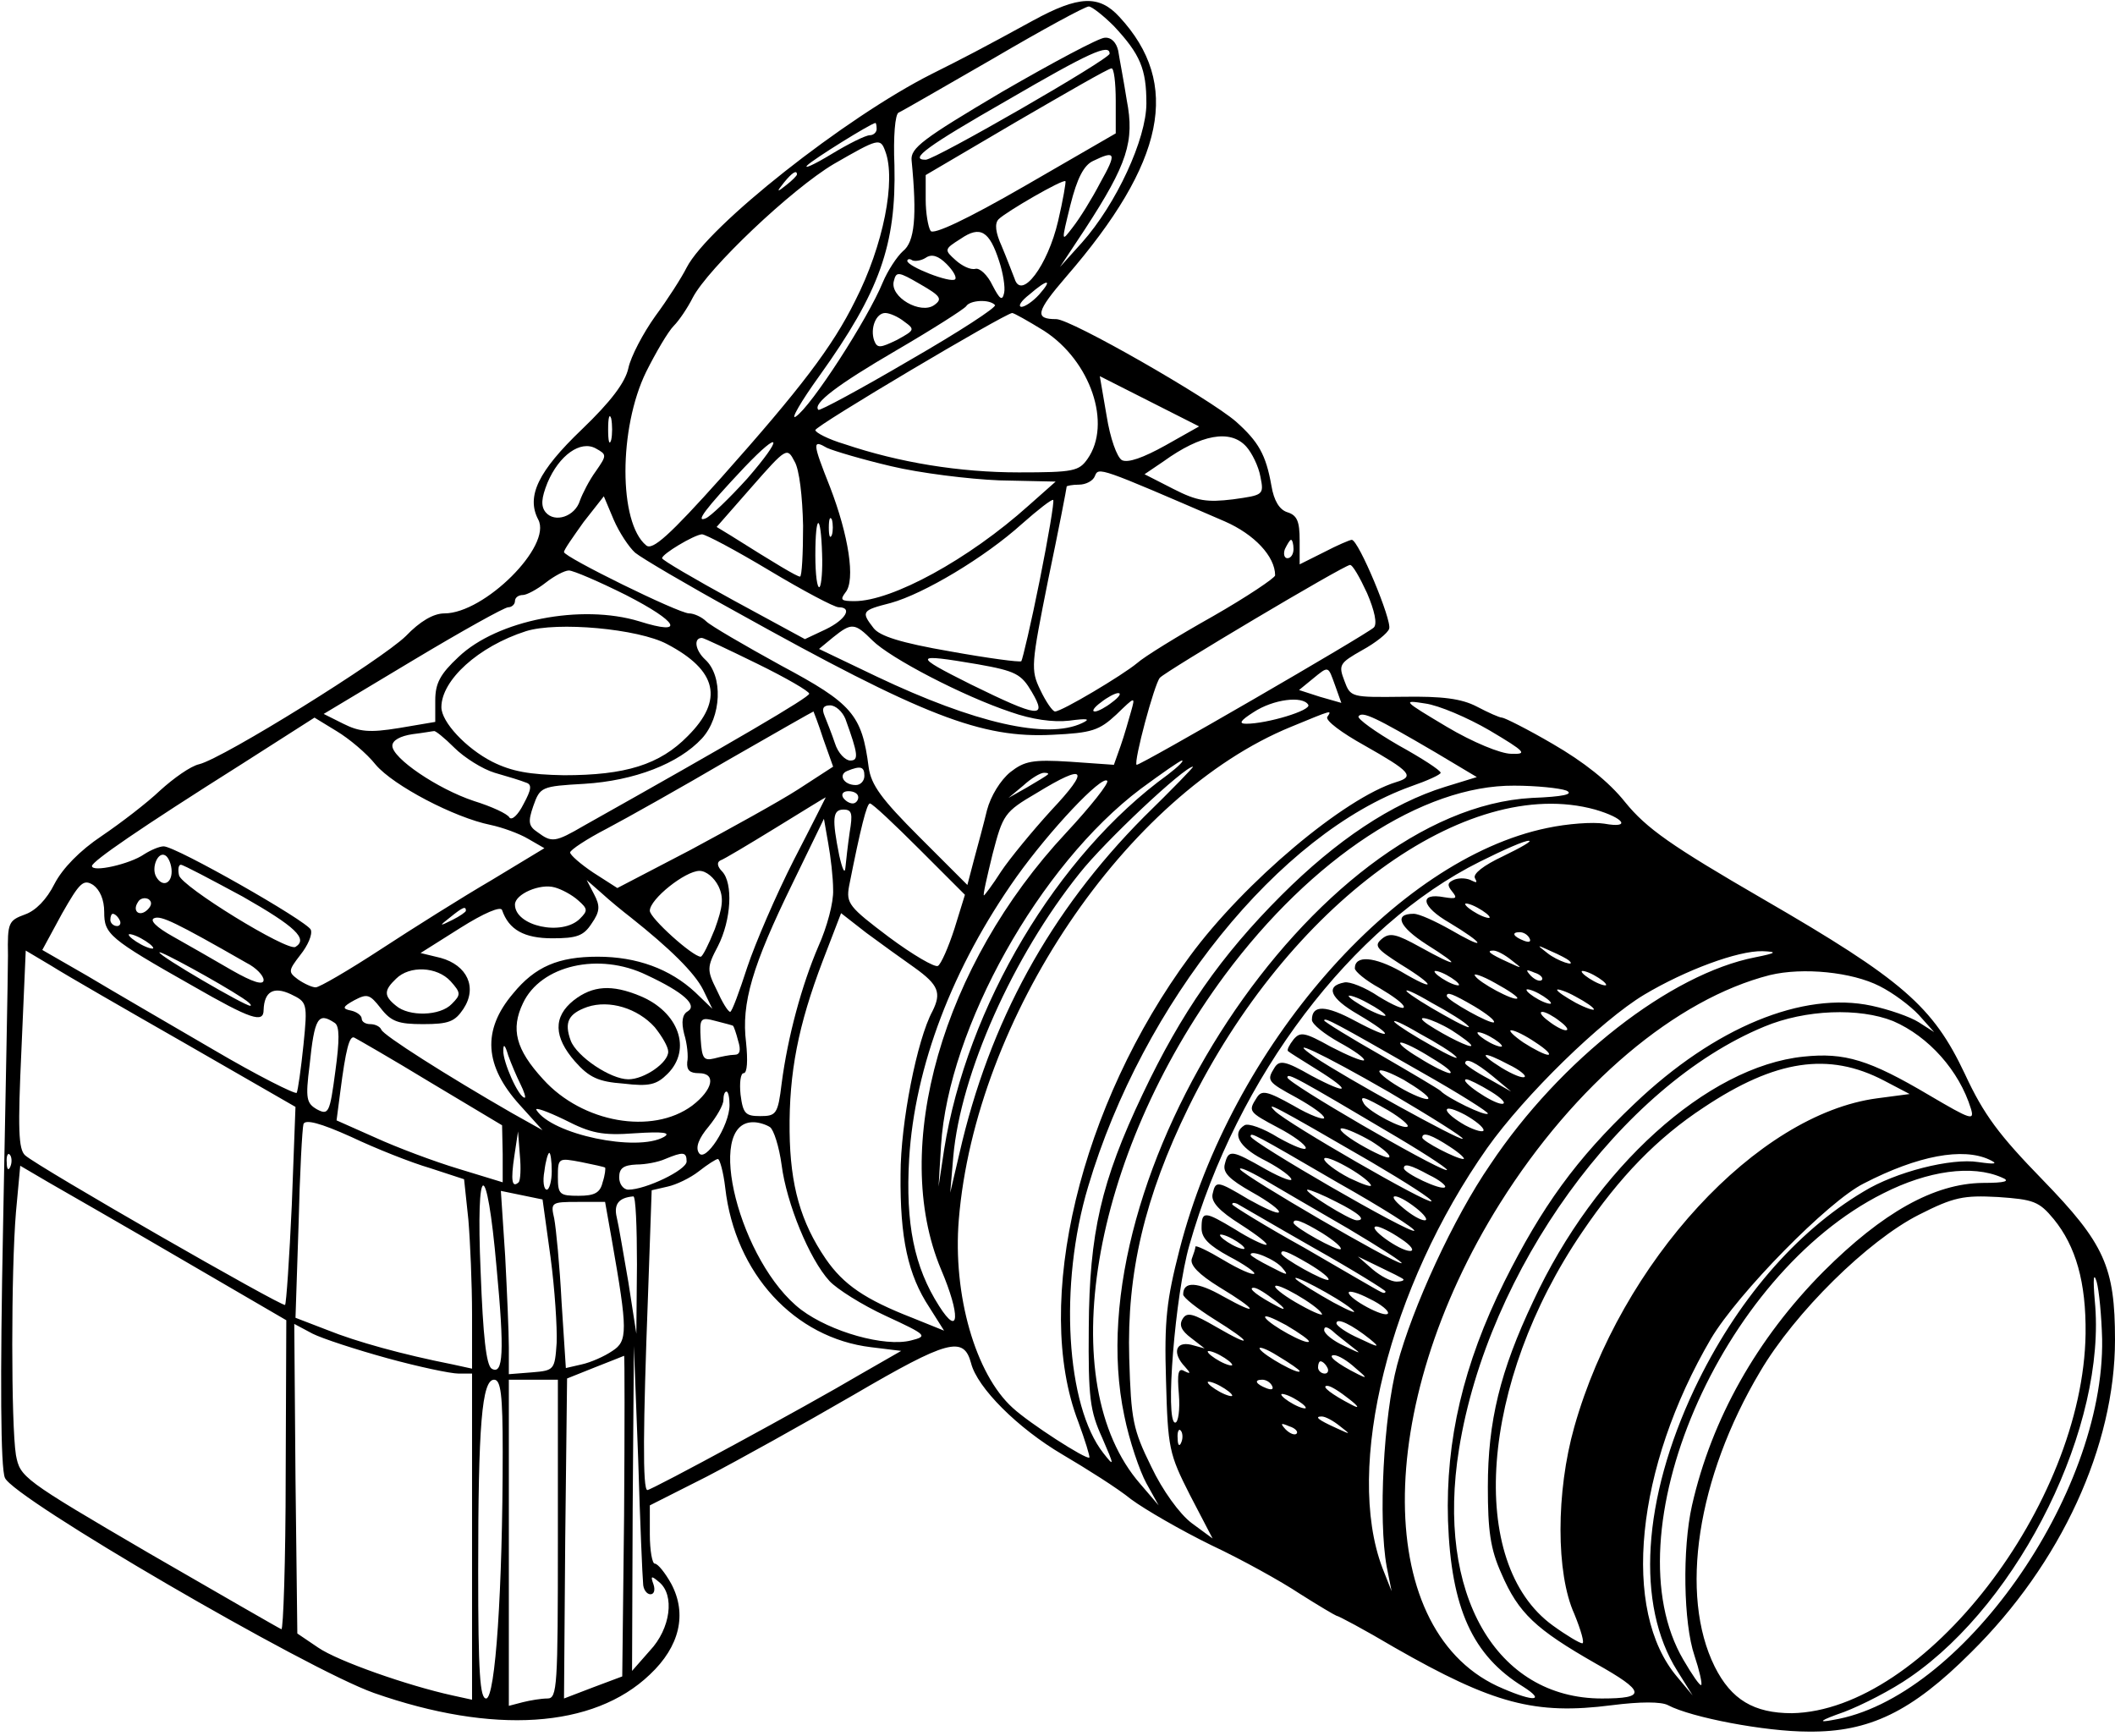 <?xml version="1.0" encoding="UTF-8" standalone="yes"?>
<svg version="1.0" xmlns="http://www.w3.org/2000/svg" width="91.217mm" height="74.854mm" viewBox="0 0 345 283" preserveAspectRatio="xMidYMid meet">
  <g transform="translate(0,283) scale(0.1,-0.1)" fill="#000000" stroke="none">
    <path d="M1685 2797 c-84 -46 -113 -61 -165 -87 -141 -71 -365 -248 -400 -316
-8 -16 -31 -52 -51 -79 -20 -28 -40 -66 -44 -85 -5 -23 -28 -54 -76 -100 -71
-68 -91 -109 -71 -147 23 -43 -88 -153 -153 -153 -18 0 -40 -13 -63 -37 -40
-39 -297 -199 -337 -209 -14 -3 -42 -23 -64 -43 -21 -20 -64 -53 -95 -74 -36
-24 -64 -53 -77 -78 -13 -26 -31 -44 -48 -50 -27 -10 -29 -13 -28 -67 0 -31
-4 -230 -8 -442 -5 -252 -4 -394 3 -410 13 -33 492 -312 602 -351 194 -68 358
-58 450 30 49 46 61 99 35 148 -10 18 -22 33 -27 33 -4 0 -8 21 -8 48 l0 47
93 47 c50 26 158 86 239 133 154 90 180 97 192 52 10 -40 76 -106 149 -149 39
-23 90 -55 112 -73 23 -17 82 -51 131 -75 49 -23 114 -59 144 -79 30 -19 57
-35 60 -36 3 0 46 -23 95 -52 161 -92 229 -110 354 -94 47 6 81 6 92 0 38 -20
158 -43 229 -43 99 -1 168 32 265 129 147 145 235 337 235 510 0 119 -17 157
-118 261 -71 73 -96 106 -127 173 -52 110 -101 153 -329 285 -150 87 -190 115
-225 158 -27 34 -68 66 -118 95 -41 24 -79 43 -83 43 -4 0 -22 8 -41 18 -25
13 -56 17 -120 16 -85 -1 -86 -1 -96 26 -10 26 -8 29 29 50 22 12 42 28 44 35
5 13 -50 145 -61 145 -3 0 -24 -9 -45 -20 l-40 -20 0 39 c0 31 -4 41 -20 46
-13 4 -22 19 -26 43 -9 51 -21 72 -58 105 -44 38 -269 167 -293 167 -36 0 -33
12 16 69 162 187 188 315 87 424 -33 36 -66 35 -141 -6z m132 -9 c43 -46 53
-70 53 -126 0 -58 -49 -164 -105 -227 l-36 -40 41 62 c69 106 81 143 68 210
-5 32 -12 68 -14 81 -3 13 -11 22 -22 21 -9 0 -84 -40 -167 -88 -130 -77 -150
-92 -148 -112 9 -92 5 -133 -14 -148 -10 -9 -25 -32 -33 -51 -24 -59 -117
-203 -142 -219 -9 -6 8 24 39 67 98 137 125 213 122 343 -2 46 1 84 7 86 5 2
74 42 154 88 80 47 150 85 156 85 5 0 24 -15 41 -32z m-7 -45 c0 -9 -285 -173
-300 -173 -28 0 2 22 133 97 134 78 167 93 167 76z m10 -77 l0 -53 -147 -85
c-97 -56 -151 -81 -155 -74 -4 6 -8 29 -8 51 l0 40 148 87 c81 47 150 87 155
87 4 1 7 -23 7 -53z m-390 -46 c0 -5 -5 -10 -11 -10 -7 0 -35 -14 -63 -31 -28
-17 -46 -25 -39 -18 10 10 103 68 111 69 1 0 2 -4 2 -10z m14 -36 c18 -47 -3
-154 -49 -244 -37 -75 -89 -143 -218 -288 -85 -95 -113 -120 -123 -111 -45 37
-45 191 0 283 16 32 36 66 45 75 9 9 23 30 31 46 25 48 161 177 230 218 73 42
76 43 84 21z m351 -51 c-14 -27 -34 -59 -45 -73 -19 -25 -19 -25 -4 36 11 44
22 65 37 72 37 18 39 13 12 -35z m-495 13 c0 -2 -8 -10 -17 -17 -16 -13 -17
-12 -4 4 13 16 21 21 21 13z m426 -76 c-17 -73 -60 -130 -71 -94 -4 10 -13 34
-21 53 -10 22 -12 37 -5 44 12 12 105 66 109 62 1 -1 -4 -31 -12 -65z m-96
-66 c6 -18 10 -42 8 -51 -3 -14 -7 -11 -19 12 -8 17 -21 29 -28 27 -8 -2 -22
5 -32 14 -19 17 -19 18 8 35 32 22 47 13 63 -37z m-72 -29 c-7 -7 -78 21 -78
30 0 3 4 4 8 1 4 -2 14 -1 22 4 10 7 21 3 34 -10 11 -11 17 -22 14 -25z m-34
-42 c-22 -16 -73 13 -66 39 4 16 7 16 43 -5 33 -19 37 -24 23 -34z m171 17
c-10 -11 -23 -20 -29 -20 -6 1 0 10 13 20 30 26 39 26 16 0z m-72 -17 c4 -3
-59 -44 -139 -90 -80 -47 -147 -83 -149 -81 -10 10 31 41 127 97 60 35 110 67
114 72 6 10 38 12 47 2z m-148 -27 c18 -13 17 -14 -12 -30 -27 -13 -32 -14
-37 -1 -7 20 3 45 18 45 7 0 21 -6 31 -14z m228 -15 c76 -49 111 -152 71 -209
-14 -20 -23 -22 -112 -22 -97 0 -195 16 -284 46 -27 8 -48 19 -48 23 0 7 307
189 321 191 3 0 26 -13 52 -29z m198 -187 c-36 -20 -61 -29 -71 -24 -8 5 -19
35 -25 73 l-11 64 81 -41 81 -41 -55 -31z m-904 9 c-3 -10 -5 -2 -5 17 0 19 2
27 5 18 2 -10 2 -26 0 -35z m1036 -11 c9 -10 20 -32 23 -49 6 -30 5 -30 -45
-37 -42 -5 -58 -3 -97 17 l-47 24 31 21 c61 44 109 53 135 24z m-1061 -40
c-11 -15 -22 -37 -26 -48 -8 -26 -41 -37 -56 -19 -8 10 -7 23 3 48 19 45 54
70 79 56 18 -10 18 -11 0 -37z m247 -12 c-29 -32 -60 -62 -68 -65 -17 -7 -2
14 63 83 61 64 64 50 5 -18z m235 20 c46 -11 126 -21 176 -23 l92 -2 -44 -39
c-98 -88 -223 -156 -284 -156 -22 0 -24 2 -15 14 17 20 5 94 -25 172 -29 73
-29 78 -5 64 11 -5 58 -19 105 -30z m-144 -97 c0 -46 -2 -83 -5 -83 -5 0 -40
21 -113 67 l-23 14 57 65 c57 65 58 65 70 42 8 -13 13 -58 14 -105z m688 7
c48 -21 82 -57 82 -88 0 -4 -46 -35 -102 -67 -57 -32 -112 -66 -123 -76 -24
-20 -123 -79 -134 -79 -4 0 -15 16 -24 35 -16 33 -15 41 13 181 17 81 30 149
30 151 0 1 9 3 20 3 11 0 23 6 26 14 6 15 6 15 212 -74z m-962 -51 c11 -9 84
-52 164 -96 307 -171 401 -207 517 -201 64 3 76 7 104 33 31 30 31 30 24 5 -4
-14 -11 -39 -17 -56 l-11 -31 -71 5 c-62 4 -75 1 -98 -17 -16 -13 -32 -39 -38
-62 -5 -21 -15 -58 -21 -80 l-11 -42 -78 78 c-62 62 -79 85 -83 114 -11 86
-27 104 -143 166 -60 33 -115 65 -122 72 -7 7 -20 13 -28 13 -17 0 -204 92
-204 100 0 4 15 25 32 49 l33 42 16 -38 c9 -21 25 -45 35 -54z m660 -45 c-14
-70 -28 -129 -30 -132 -3 -2 -55 5 -116 16 -81 14 -115 25 -125 38 -21 27 -19
29 28 41 54 15 153 74 214 129 26 23 49 41 51 39 2 -2 -8 -61 -22 -131z m-339
74 c-3 -7 -5 -2 -5 12 0 14 2 19 5 13 2 -7 2 -19 0 -25z m-16 -31 c1 -26 -1
-50 -4 -54 -4 -3 -7 20 -7 52 0 69 9 70 11 2z m-86 -27 c55 -33 106 -60 113
-60 23 0 12 -20 -21 -36 l-34 -16 -116 63 c-64 35 -117 66 -117 69 0 7 52 38
65 39 6 0 55 -26 110 -59z m855 35 c0 -8 -4 -15 -10 -15 -5 0 -7 7 -4 15 4 8
8 15 10 15 2 0 4 -7 4 -15z m120 -72 c12 -28 17 -50 11 -56 -11 -11 -384 -227
-387 -224 -5 5 29 132 38 142 10 11 299 183 310 184 4 1 16 -20 28 -46z
m-1209 -3 c86 -44 98 -67 22 -43 -95 29 -232 2 -295 -58 -30 -28 -38 -43 -38
-71 l0 -35 -59 -10 c-49 -8 -65 -6 -91 7 l-32 16 145 87 c80 48 150 87 156 87
6 0 11 5 11 10 0 6 6 10 13 10 6 0 23 9 37 20 14 11 31 20 38 20 7 0 49 -18
93 -40z m67 -80 c82 -43 93 -91 34 -150 -46 -47 -102 -64 -202 -64 -56 1 -85
6 -117 22 -43 22 -83 65 -83 89 0 44 60 99 138 124 51 16 183 4 230 -21z m335
6 c29 -29 148 -91 226 -117 34 -12 69 -17 95 -14 30 4 36 3 21 -4 -57 -27
-175 0 -335 76 l-94 45 23 19 c30 24 35 24 64 -5z m-188 -38 c47 -23 85 -45
85 -49 0 -6 -123 -78 -367 -215 -48 -28 -53 -28 -76 -11 -15 10 -16 17 -7 43
11 31 13 32 83 36 82 5 154 33 192 74 32 35 35 102 5 129 -16 15 -19 35 -5 35
3 0 43 -19 90 -42z m360 -1 c62 -11 71 -16 88 -45 26 -44 11 -42 -99 12 -96
48 -95 51 11 33z m583 -35 l10 -28 -35 10 -34 11 22 18 c27 22 25 22 37 -11z
m-364 -27 c-10 -8 -23 -15 -28 -15 -6 0 -1 7 10 15 10 8 23 15 28 15 6 0 1 -7
-10 -15z m320 -4 c6 -9 -67 -31 -101 -31 -13 0 -10 5 12 19 32 21 80 27 89 12z
m296 -42 c59 -35 62 -39 35 -38 -17 0 -63 19 -105 44 -72 43 -73 44 -35 38 22
-3 69 -23 105 -44z m-1051 19 c21 -58 22 -68 8 -68 -8 0 -20 12 -25 28 -5 15
-13 35 -17 45 -5 12 -2 17 9 17 9 0 20 -10 25 -22z m-36 -33 l16 -45 -57 -37
c-31 -20 -111 -64 -176 -99 l-119 -62 -39 25 c-21 14 -38 29 -38 33 0 4 27 22
60 39 34 18 123 68 198 112 75 43 138 79 139 79 0 0 8 -20 16 -45z m822 36
c-3 -6 24 -26 60 -46 76 -43 83 -51 53 -60 -85 -26 -248 -163 -337 -284 -179
-242 -257 -566 -182 -760 11 -30 19 -56 18 -58 -5 -4 -98 56 -125 81 -61 55
-98 185 -88 307 27 329 273 694 542 804 68 28 67 28 59 16z m177 -58 l67 -40
-52 -16 c-87 -27 -177 -87 -267 -177 -98 -98 -163 -191 -226 -324 -68 -143
-87 -227 -88 -381 -1 -115 2 -136 22 -180 20 -46 20 -48 2 -25 -61 77 -73 275
-25 435 89 300 312 576 527 653 26 9 48 19 48 22 0 4 -31 24 -69 45 -38 22
-67 43 -65 47 6 9 27 -1 126 -59z m-1729 -20 c29 -34 128 -86 187 -98 19 -4
47 -14 62 -23 l26 -15 -86 -52 c-48 -28 -129 -79 -181 -113 -52 -34 -100 -62
-106 -62 -6 0 -19 6 -29 13 -16 12 -16 14 4 40 12 15 20 33 17 41 -6 14 -220
136 -240 136 -7 0 -21 -6 -32 -13 -23 -16 -85 -30 -85 -19 1 8 76 60 244 166
l119 76 36 -22 c20 -12 49 -36 64 -55z m128 28 c16 -16 46 -35 66 -41 21 -6
44 -13 51 -16 10 -3 9 -11 -4 -35 -9 -18 -19 -27 -23 -22 -3 6 -29 18 -58 27
-60 20 -133 70 -133 90 0 9 13 16 33 19 17 2 33 5 35 5 2 1 17 -11 33 -27z
m1164 -44 c-181 -131 -328 -379 -365 -612 l-9 -60 4 67 c12 192 161 458 326
582 34 25 64 46 67 46 4 0 -6 -10 -23 -23z m-495 -2 c0 -8 -6 -15 -14 -15 -20
0 -29 17 -14 23 22 9 28 7 28 -8z m456 -67 c-153 -154 -252 -334 -301 -549
l-15 -64 5 59 c12 135 97 326 206 462 41 52 171 174 185 174 2 0 -34 -37 -80
-82z m-157 69 c-2 -2 -17 -11 -34 -21 l-30 -17 24 20 c13 12 28 21 34 21 6 0
8 -1 6 -3z m6 -58 c-31 -34 -68 -79 -82 -100 -14 -22 -27 -39 -28 -39 -2 0 5
30 14 67 17 65 19 69 72 100 80 49 88 40 24 -28z m24 -37 c-202 -216 -287
-514 -204 -712 32 -75 30 -112 -3 -60 -41 64 -55 135 -49 240 9 151 71 313
175 460 55 77 139 166 148 157 4 -3 -27 -42 -67 -85z m816 69 c13 -6 -5 -10
-56 -12 -354 -19 -748 -616 -665 -1008 8 -40 25 -90 36 -110 l20 -36 -30 35
c-143 164 -81 534 138 830 142 191 323 310 472 309 36 0 74 -4 85 -8z m-1155
-11 c0 -5 -4 -10 -9 -10 -6 0 -13 5 -16 10 -3 6 1 10 9 10 9 0 16 -4 16 -10z
m-105 -102 c-29 -57 -63 -136 -76 -175 -13 -40 -25 -73 -28 -73 -4 1 -13 16
-22 36 -16 32 -16 37 2 71 22 43 25 103 7 122 -8 8 -9 15 -3 18 6 2 46 26 90
53 44 27 81 50 82 50 0 0 -23 -46 -52 -102z m205 17 l74 -74 -17 -55 c-10 -31
-22 -58 -27 -61 -5 -3 -41 18 -80 47 -65 49 -70 55 -65 83 19 96 29 135 34
135 4 0 40 -34 81 -75z m1102 65 c48 -14 59 -31 15 -23 -19 3 -60 0 -93 -7
-248 -51 -515 -357 -600 -688 -21 -82 -25 -115 -22 -213 3 -111 5 -120 39
-187 l37 -71 -34 25 c-20 15 -48 54 -66 92 -30 61 -33 76 -36 177 -4 139 25
263 97 410 162 330 453 543 663 485z m-1216 -37 c-3 -21 -6 -47 -7 -58 -1 -11
-5 -2 -10 20 -12 60 -11 75 7 75 14 0 15 -7 10 -37z m-27 -94 c1 -20 -10 -61
-24 -92 -27 -63 -50 -147 -60 -224 -6 -50 -9 -53 -35 -53 -24 0 -28 4 -32 35
-2 19 0 35 5 35 6 0 7 21 4 50 -8 64 10 125 76 260 l51 105 7 -40 c4 -22 8
-56 8 -76z m1093 55 c-32 -15 -50 -29 -46 -36 4 -7 3 -8 -5 -4 -7 4 -19 5 -28
2 -12 -5 -13 -9 -4 -20 9 -11 6 -12 -13 -9 -42 8 -38 -15 9 -42 25 -15 45 -29
45 -32 0 -3 -20 7 -44 21 -25 14 -51 26 -60 26 -33 0 -24 -21 21 -50 59 -37
52 -39 -11 -4 -38 21 -49 24 -62 13 -13 -11 -9 -16 30 -41 59 -36 60 -47 1
-12 -43 24 -75 27 -75 5 0 -5 18 -20 40 -32 22 -13 40 -26 40 -31 0 -5 -18 3
-41 17 -22 15 -48 25 -56 23 -32 -6 -23 -26 22 -52 61 -36 58 -44 -4 -11 -48
26 -71 27 -71 2 0 -7 20 -23 45 -37 24 -13 42 -26 40 -29 -3 -2 -27 8 -54 22
-43 24 -50 25 -61 12 -7 -9 -11 -17 -9 -19 2 -2 23 -15 47 -30 58 -36 53 -43
-9 -10 -42 24 -52 26 -60 13 -13 -21 -12 -23 36 -49 25 -14 45 -28 45 -33 0
-4 -23 4 -50 20 -43 24 -52 26 -60 13 -14 -22 -14 -23 35 -49 25 -13 45 -28
45 -33 0 -5 -20 3 -45 17 -24 15 -49 24 -55 20 -21 -13 -9 -35 29 -55 22 -11
43 -25 47 -32 4 -6 -14 0 -41 15 -56 32 -61 33 -67 9 -4 -14 7 -25 44 -46 27
-15 47 -30 44 -33 -2 -3 -24 7 -49 21 -52 31 -54 31 -59 9 -3 -13 11 -28 46
-50 28 -18 47 -33 41 -33 -5 0 -28 11 -50 25 -50 30 -55 31 -55 2 0 -16 12
-28 45 -46 25 -13 43 -26 41 -28 -2 -3 -25 7 -50 22 -25 15 -46 25 -46 22 0
-3 -3 -12 -6 -20 -3 -10 11 -25 45 -46 63 -38 67 -49 6 -15 -42 24 -65 25 -65
3 0 -5 23 -23 50 -40 63 -39 66 -49 4 -13 -38 22 -48 25 -55 13 -6 -10 -2 -19
14 -31 l22 -17 -22 6 c-26 6 -31 -14 -10 -36 10 -11 9 -12 -1 -7 -10 6 -12 -3
-9 -38 2 -25 -1 -46 -6 -46 -17 0 0 209 23 289 78 275 265 522 474 626 38 19
74 35 80 34 6 0 -13 -11 -42 -25z m-2172 -25 c0 -20 -15 -26 -25 -9 -9 15 3
43 15 35 5 -3 10 -15 10 -26z m116 -41 c86 -49 107 -69 86 -82 -13 -8 -187 99
-190 117 -2 9 -1 17 3 17 4 0 49 -24 101 -52z m776 17 c9 -19 7 -34 -6 -70
-10 -25 -20 -45 -23 -45 -13 0 -83 63 -83 75 0 19 58 65 81 65 11 0 24 -11 31
-25z m-1002 -42 c0 -36 7 -43 145 -121 94 -54 115 -61 115 -39 1 30 16 39 44
26 27 -13 28 -14 21 -83 -4 -39 -9 -74 -11 -78 -2 -3 -64 28 -137 71 -72 42
-165 96 -205 120 l-73 42 32 59 c29 51 35 57 51 47 11 -8 18 -24 18 -44z m773
19 c16 -14 16 -17 3 -30 -29 -29 -106 -12 -106 23 0 17 41 35 65 28 11 -3 28
-12 38 -21z m86 -28 c63 -50 104 -90 118 -118 l15 -31 -28 27 c-41 38 -95 58
-159 58 -64 0 -102 -16 -138 -60 -51 -60 -47 -118 11 -182 l37 -41 -50 28
c-106 61 -210 127 -213 136 -2 5 -10 9 -18 9 -8 0 -14 4 -14 9 0 5 -8 11 -17
13 -15 3 -15 6 5 17 21 11 25 10 43 -13 17 -22 29 -26 69 -26 42 0 52 4 66 25
23 35 6 71 -37 83 l-33 8 65 41 c38 24 66 36 68 29 11 -32 36 -46 82 -46 40 0
51 4 64 24 14 20 14 29 4 48 l-12 23 24 -21 c13 -12 35 -30 48 -40z m-788 13
c-13 -13 -26 -3 -16 12 3 6 11 8 17 5 6 -4 6 -10 -1 -17z m2189 -13 c0 -2 -9
0 -20 6 -11 6 -20 13 -20 16 0 2 9 0 20 -6 11 -6 20 -13 20 -16z m-1670 11 c0
-2 -10 -9 -22 -15 -22 -11 -22 -10 -4 4 21 17 26 19 26 11z m-565 -15 c3 -5 1
-10 -4 -10 -6 0 -11 5 -11 10 0 6 2 10 4 10 3 0 8 -4 11 -10z m207 -70 c16 -8
28 -21 28 -28 0 -9 -17 -4 -52 16 -29 17 -73 42 -96 55 -27 15 -39 27 -30 30
11 4 33 -6 150 -73z m1090 -8 c39 -28 44 -41 29 -71 -25 -46 -52 -182 -52
-266 -1 -104 12 -164 47 -217 l24 -38 -52 21 c-77 30 -112 54 -141 96 -41 60
-58 120 -59 208 -1 96 14 173 54 278 l30 78 41 -32 c23 -17 59 -43 79 -57z
m-1242 32 c0 -2 -9 0 -20 6 -11 6 -20 13 -20 16 0 2 9 0 20 -6 11 -6 20 -13
20 -16z m2245 16 c3 -6 -1 -7 -9 -4 -18 7 -21 14 -7 14 6 0 13 -4 16 -10z m64
-36 c14 -12 -19 -1 -35 12 -18 14 -18 14 6 3 14 -6 27 -13 29 -15z m-2256
-136 l179 -103 -6 -160 c-4 -87 -9 -161 -11 -163 -4 -4 -403 225 -424 244 -11
10 -12 43 -6 173 l7 161 42 -25 c22 -14 121 -71 219 -127z m92 75 c11 -7 17
-13 13 -13 -9 0 -148 81 -148 87 0 4 97 -49 135 -74z m2071 61 c18 -14 18 -14
-6 -3 -31 14 -36 19 -24 19 6 0 19 -7 30 -16z m397 5 c-138 -27 -318 -167
-432 -338 -60 -87 -127 -233 -152 -327 -22 -83 -31 -252 -17 -329 l8 -40 -15
38 c-62 164 11 458 171 685 61 86 186 208 256 250 67 40 153 72 193 71 25 -1
23 -3 -12 -10z m-1808 -29 c60 -28 83 -49 67 -59 -9 -5 -11 -17 -6 -37 5 -16
7 -37 5 -46 -1 -13 4 -18 19 -18 29 0 23 -27 -11 -53 -65 -48 -179 -28 -243
43 -45 49 -53 82 -33 124 29 62 124 84 202 46z m-320 -10 c17 -19 17 -22 2
-37 -19 -20 -70 -21 -91 -3 -20 16 -20 25 0 44 22 22 67 20 89 -4z m1645 -6
c0 -2 -9 0 -20 6 -11 6 -20 13 -20 16 0 2 9 0 20 -6 11 -6 20 -13 20 -16z m95
-22 c-5 -5 -63 26 -69 37 -4 5 12 0 33 -12 22 -12 38 -23 36 -25z m40 30 c-3
-3 -11 0 -18 7 -9 10 -8 11 6 5 10 -3 15 -9 12 -12z m105 -8 c0 -2 -9 0 -20 6
-11 6 -20 13 -20 16 0 2 9 0 20 -6 11 -6 20 -13 20 -16z m446 -2 c22 -11 50
-32 64 -47 l25 -28 -25 16 c-14 9 -49 21 -77 27 -112 24 -256 -35 -387 -160
-95 -90 -151 -168 -212 -290 -67 -135 -96 -259 -92 -390 5 -143 40 -220 123
-271 36 -23 18 -25 -33 -3 -212 88 -214 459 -5 792 122 194 287 333 440 372
54 13 134 5 179 -18z m-671 -65 c6 -6 -12 2 -40 18 -27 15 -54 32 -60 38 -5 6
13 -2 40 -18 28 -15 55 -32 60 -38z m135 37 c0 -2 -9 0 -20 6 -11 6 -20 13
-20 16 0 2 9 0 20 -6 11 -6 20 -13 20 -16z m70 -10 c0 -2 -13 2 -30 11 -16 9
-30 18 -30 21 0 2 14 -2 30 -11 17 -9 30 -18 30 -21z m-340 -10 c0 -2 -13 2
-30 11 -16 9 -30 18 -30 21 0 2 14 -2 30 -11 17 -9 30 -18 30 -21z m145 15
c20 -12 34 -23 32 -26 -5 -4 -77 36 -77 43 0 7 9 4 45 -17z m139 -24 c11 -8
16 -15 10 -15 -5 0 -18 7 -28 15 -11 8 -16 15 -10 15 5 0 18 -7 28 -15z m544
0 c58 -25 108 -81 127 -143 6 -20 0 -18 -68 22 -98 58 -138 70 -205 63 -157
-16 -340 -181 -441 -399 -54 -114 -74 -196 -74 -303 0 -71 4 -101 22 -141 28
-65 56 -91 154 -147 82 -46 83 -57 10 -57 -173 0 -271 171 -233 407 47 292
265 593 498 689 67 28 155 31 210 9z m-2542 -3 c8 -5 8 -28 1 -79 -9 -68 -11
-72 -30 -62 -17 10 -19 17 -12 72 8 78 14 87 41 69z m650 -5 c1 -1 5 -12 8
-24 5 -16 3 -23 -6 -23 -7 0 -22 -3 -33 -6 -17 -4 -20 0 -22 31 -2 35 -1 37
25 30 15 -4 28 -7 28 -8z m1122 -75 c62 -35 111 -66 109 -68 -4 -5 -67 26 -77
37 -3 3 -47 29 -97 58 -51 29 -93 55 -93 57 0 6 20 -5 158 -84z m57 25 c6 -6
-12 2 -40 18 -27 15 -54 32 -60 38 -5 6 13 -2 40 -18 28 -15 55 -32 60 -38z
m-7 43 c17 -11 32 -22 32 -25 0 -5 -41 15 -70 34 -28 19 5 11 38 -9z m82 -26
c0 -2 -9 0 -20 6 -11 6 -20 13 -20 16 0 2 9 0 20 -6 11 -6 20 -13 20 -16z m55
6 c17 -11 26 -20 20 -20 -5 0 -23 9 -40 20 -16 11 -25 20 -20 20 6 0 24 -9 40
-20z m-1803 -65 l117 -70 1 -47 0 -46 -72 22 c-40 12 -101 35 -136 51 l-63 28
6 46 c9 70 15 93 23 89 4 -2 60 -34 124 -73z m147 -3 c6 -12 9 -22 7 -22 -10
0 -36 59 -35 77 0 12 3 9 8 -8 5 -14 14 -35 20 -47z m1486 43 c22 -13 36 -24
30 -25 -5 0 -28 11 -50 25 -22 13 -35 24 -30 25 6 0 28 -11 50 -25z m-69 -56
c68 -40 122 -74 120 -76 -4 -4 -194 101 -241 133 -52 36 10 7 121 -57z m195
45 c17 -8 29 -18 26 -20 -3 -3 -20 4 -38 15 -40 25 -31 28 12 5z m-26 -19 l30
-25 -37 21 c-21 11 -38 23 -38 25 0 10 17 2 45 -21z m638 -7 l42 -22 -53 -7
c-196 -26 -418 -267 -494 -536 -30 -106 -30 -239 0 -305 11 -27 17 -48 13 -48
-4 0 -26 13 -48 29 -141 102 -119 397 48 642 61 90 122 153 198 203 117 78
204 91 294 44z m-743 -29 c0 -4 -18 2 -40 14 -22 12 -40 26 -40 30 0 5 18 -2
40 -14 22 -13 40 -26 40 -30z m-50 -64 c52 -31 88 -55 79 -53 -23 5 -259 142
-259 151 0 8 13 1 180 -98z m152 75 c18 -11 26 -20 18 -20 -15 0 -72 39 -58
40 4 0 22 -9 40 -20z m-1242 -22 c0 -34 -40 -95 -50 -78 -6 9 0 24 16 43 13
16 24 35 24 43 0 8 2 14 5 14 3 0 5 -10 5 -22z m1075 -9 c20 -12 34 -24 31
-26 -6 -6 -63 24 -71 37 -9 15 0 12 40 -11z m-1229 -37 c46 3 59 1 47 -6 -44
-25 -183 4 -208 44 -3 5 17 -2 46 -16 43 -22 61 -26 115 -22z m1201 -47 c56
-33 100 -61 98 -64 -6 -5 -235 127 -255 147 -17 17 -5 11 157 -83z m183 52 c0
-4 -13 -1 -30 8 -16 9 -30 20 -30 25 0 5 13 1 30 -8 16 -9 30 -20 30 -25z
m-1718 -62 l55 -18 7 -66 c3 -36 6 -106 6 -154 l0 -89 -32 7 c-81 16 -157 37
-204 56 l-52 20 5 152 c2 84 6 157 8 164 3 8 27 2 78 -21 40 -19 98 -42 129
-51z m554 67 c6 -4 15 -32 19 -62 8 -62 45 -153 78 -189 12 -13 53 -39 92 -57
67 -31 69 -33 41 -40 -43 -11 -131 14 -179 50 -100 76 -159 307 -78 306 9 0
21 -4 27 -8z m981 -23 c19 -12 32 -23 29 -26 -2 -3 -24 7 -48 21 -24 14 -37
26 -29 26 7 0 29 -10 48 -21z m-1391 -67 c-11 -10 -13 3 -7 43 l6 40 3 -39 c2
-21 1 -41 -2 -44z m1337 -1 c71 -40 126 -75 124 -78 -6 -6 -267 145 -267 154
0 7 4 5 143 -76z m182 59 c17 -11 26 -20 22 -20 -11 0 -67 29 -67 35 0 10 16
4 45 -15z m-2348 -32 c-3 -8 -6 -5 -6 6 -1 11 2 17 5 13 3 -3 4 -12 1 -19z
m883 -8 c0 -16 -4 -30 -8 -30 -5 0 -7 14 -4 30 2 17 6 30 8 30 2 0 4 -13 4
-30z m220 16 c0 -14 -67 -46 -95 -46 -8 0 -15 9 -15 20 0 15 7 20 28 21 15 0
36 4 47 9 29 12 35 12 35 -4z m1116 -38 c3 -5 -12 0 -35 11 -23 12 -41 26 -41
31 0 10 66 -26 76 -42z m1009 41 c15 -7 10 -8 -18 -4 -44 7 -135 -16 -187 -48
-111 -66 -208 -179 -276 -322 -85 -180 -96 -352 -28 -460 l25 -40 -25 30 c-92
108 -68 342 55 552 44 74 191 224 249 253 89 46 162 59 205 39z m-2258 -13 c1
-1 0 -12 -4 -24 -4 -17 -13 -22 -39 -22 -31 0 -34 2 -34 31 0 31 1 31 38 24
20 -4 38 -8 39 -9z m196 -33 c16 -140 113 -245 238 -260 l49 -6 -68 -39 c-86
-51 -339 -188 -346 -188 -8 0 -7 104 1 317 l6 172 26 6 c14 3 37 14 51 25 14
11 28 20 31 20 3 0 9 -21 12 -47z m-886 -117 l170 -99 -1 -253 c0 -140 -4
-253 -7 -251 -3 1 -100 57 -216 124 -207 121 -210 124 -217 160 -8 50 -8 300
0 396 l7 76 46 -27 c26 -15 124 -71 218 -126z m1903 50 c52 -31 91 -56 86 -56
-13 0 -255 141 -263 153 -3 5 14 -2 38 -16 24 -14 87 -51 139 -81z m131 88
c17 -8 29 -18 26 -20 -6 -6 -67 23 -67 31 0 8 10 6 41 -11z m934 -4 c15 -6 7
-9 -31 -9 -79 -1 -163 -48 -260 -145 -108 -109 -182 -240 -214 -381 -16 -71
-14 -192 4 -245 8 -24 13 -46 11 -48 -2 -2 -15 17 -29 41 -121 206 60 628 326
761 73 37 145 47 193 26z m-2455 -147 c13 -138 11 -176 -8 -165 -9 6 -14 53
-18 158 -8 184 10 189 26 7z m88 17 c7 -52 11 -115 10 -140 -3 -44 -4 -45 -40
-48 l-38 -3 0 44 c0 24 -3 91 -6 149 l-7 106 34 -7 34 -7 13 -94z m1282 90
c38 -19 49 -30 33 -30 -11 0 -90 49 -80 50 4 0 26 -9 47 -20z m-1141 -102 l-1
-113 -13 84 c-8 46 -16 94 -19 106 -5 21 3 32 27 34 4 1 6 -50 6 -111z m1271
92 c14 -11 20 -20 14 -20 -7 0 -22 9 -35 20 -31 25 -12 26 21 0z m1040 -18
c36 -44 53 -103 52 -187 -4 -279 -264 -615 -479 -619 -62 0 -99 22 -126 76
-58 117 -29 308 74 481 57 97 176 214 259 256 57 29 73 32 129 29 58 -4 67 -7
91 -36z m-2352 -34 c26 -148 26 -165 1 -181 -13 -9 -36 -19 -50 -22 l-26 -6
-7 108 c-3 59 -9 120 -12 136 -6 26 -5 27 38 27 l45 0 11 -62z m1145 -13 c64
-36 117 -69 117 -71 0 -3 -3 -3 -7 -1 -5 2 -61 35 -125 72 -65 36 -118 69
-118 71 0 3 3 3 8 1 4 -2 60 -35 125 -72z m14 24 c19 -12 32 -23 30 -26 -5 -4
-77 36 -77 43 0 8 14 3 47 -17z m128 -9 c17 -11 23 -20 15 -20 -17 0 -71 39
-55 40 6 0 24 -9 40 -20z m-255 -16 c0 -2 -9 0 -20 6 -11 6 -20 13 -20 16 0 2
9 0 20 -6 11 -6 20 -13 20 -16z m62 -32 c11 -13 8 -12 -19 2 -18 9 -33 18 -33
20 0 9 41 -8 52 -22z m43 7 c20 -12 34 -23 32 -26 -5 -4 -77 36 -77 43 0 7 9
4 45 -17z m154 -25 c2 -2 -3 -4 -11 -4 -9 0 -26 9 -39 20 l-24 21 35 -17 c19
-9 37 -18 39 -20z m1140 -98 c4 -254 -231 -587 -439 -621 -26 -5 -22 -1 18 13
29 11 78 36 108 57 180 124 321 411 301 614 -3 36 -2 47 3 31 4 -14 8 -56 9
-94z m-1224 49 c11 -9 -2 -4 -30 11 -27 15 -54 32 -60 37 -16 15 68 -29 90
-48z m-49 -7 c4 -5 -12 1 -35 14 -22 12 -41 26 -41 30 0 9 68 -30 76 -44z
m-76 21 c17 -13 18 -17 5 -10 -33 17 -51 31 -40 31 6 0 21 -10 35 -21z m184
-21 c-5 -8 -64 24 -64 34 0 4 15 0 34 -10 19 -9 32 -20 30 -24z m-129 -46 c-5
-5 -63 27 -71 39 -3 6 12 0 34 -12 22 -13 39 -25 37 -27z m100 4 c17 -14 14
-14 -17 1 -21 9 -38 21 -38 25 0 10 25 -2 55 -26z m-1603 -31 c51 -14 103 -25
116 -25 l22 0 0 -266 0 -266 -32 7 c-73 16 -187 56 -219 78 l-34 23 -3 252 -2
253 30 -16 c16 -8 71 -26 122 -40z m1573 19 c17 -13 15 -12 -12 1 -18 8 -33
20 -33 26 0 6 4 6 13 -1 6 -6 21 -17 32 -26z m-85 -40 c0 -7 -58 25 -65 36 -3
5 10 1 29 -11 20 -12 36 -23 36 -25z m-1071 -346 c0 -10 6 -18 12 -18 6 0 8 7
5 16 -5 14 -4 15 9 4 26 -21 19 -76 -15 -112 l-29 -33 1 265 2 265 7 -185 c3
-102 7 -193 8 -202z m961 356 c0 -2 -9 0 -20 6 -11 6 -20 13 -20 16 0 2 9 0
20 -6 11 -6 20 -13 20 -16z m-992 -246 l-3 -262 -48 -18 -47 -18 2 261 3 261
45 18 c25 10 46 18 48 19 1 1 1 -117 0 -261z m1193 241 c19 -16 20 -18 4 -10
-34 17 -51 31 -39 31 7 0 22 -9 35 -21z m-46 1 c3 -5 1 -10 -4 -10 -6 0 -11 5
-11 10 0 6 2 10 4 10 3 0 8 -4 11 -10z m-1345 -137 c0 -225 -12 -403 -27 -403
-10 0 -13 40 -13 208 0 238 6 312 26 312 11 0 14 -25 14 -117z m90 -143 c0
-241 -1 -260 -17 -260 -10 0 -28 -3 -40 -6 l-23 -6 0 266 0 266 40 0 40 0 0
-260z m1100 234 c0 -2 -9 0 -20 6 -11 6 -20 13 -20 16 0 2 9 0 20 -6 11 -6 20
-13 20 -16z m65 16 c3 -6 -1 -7 -9 -4 -18 7 -21 14 -7 14 6 0 13 -4 16 -10z
m125 -21 c17 -13 18 -17 5 -10 -33 17 -51 31 -40 31 6 0 21 -10 35 -21z m-70
-15 c0 -2 -9 0 -20 6 -11 6 -20 13 -20 16 0 2 9 0 20 -6 11 -6 20 -13 20 -16z
m56 -30 c18 -14 18 -14 -6 -3 -31 14 -36 19 -24 19 6 0 19 -7 30 -16z m-71
-12 c-3 -3 -11 0 -18 7 -9 10 -8 11 6 5 10 -3 15 -9 12 -12z m-188 -14 c-3 -8
-6 -5 -6 6 -1 11 2 17 5 13 3 -3 4 -12 1 -19z"/>
    <path d="M936 1199 c-34 -27 -33 -60 2 -100 23 -26 38 -33 79 -36 42 -5 54 -2
72 16 40 40 18 101 -45 127 -46 19 -77 17 -108 -7z m132 -44 c12 -15 22 -32
22 -40 0 -18 -39 -45 -65 -45 -29 0 -84 37 -94 63 -11 30 -4 44 27 55 36 12
82 -2 110 -33z"/>
  </g>
</svg>